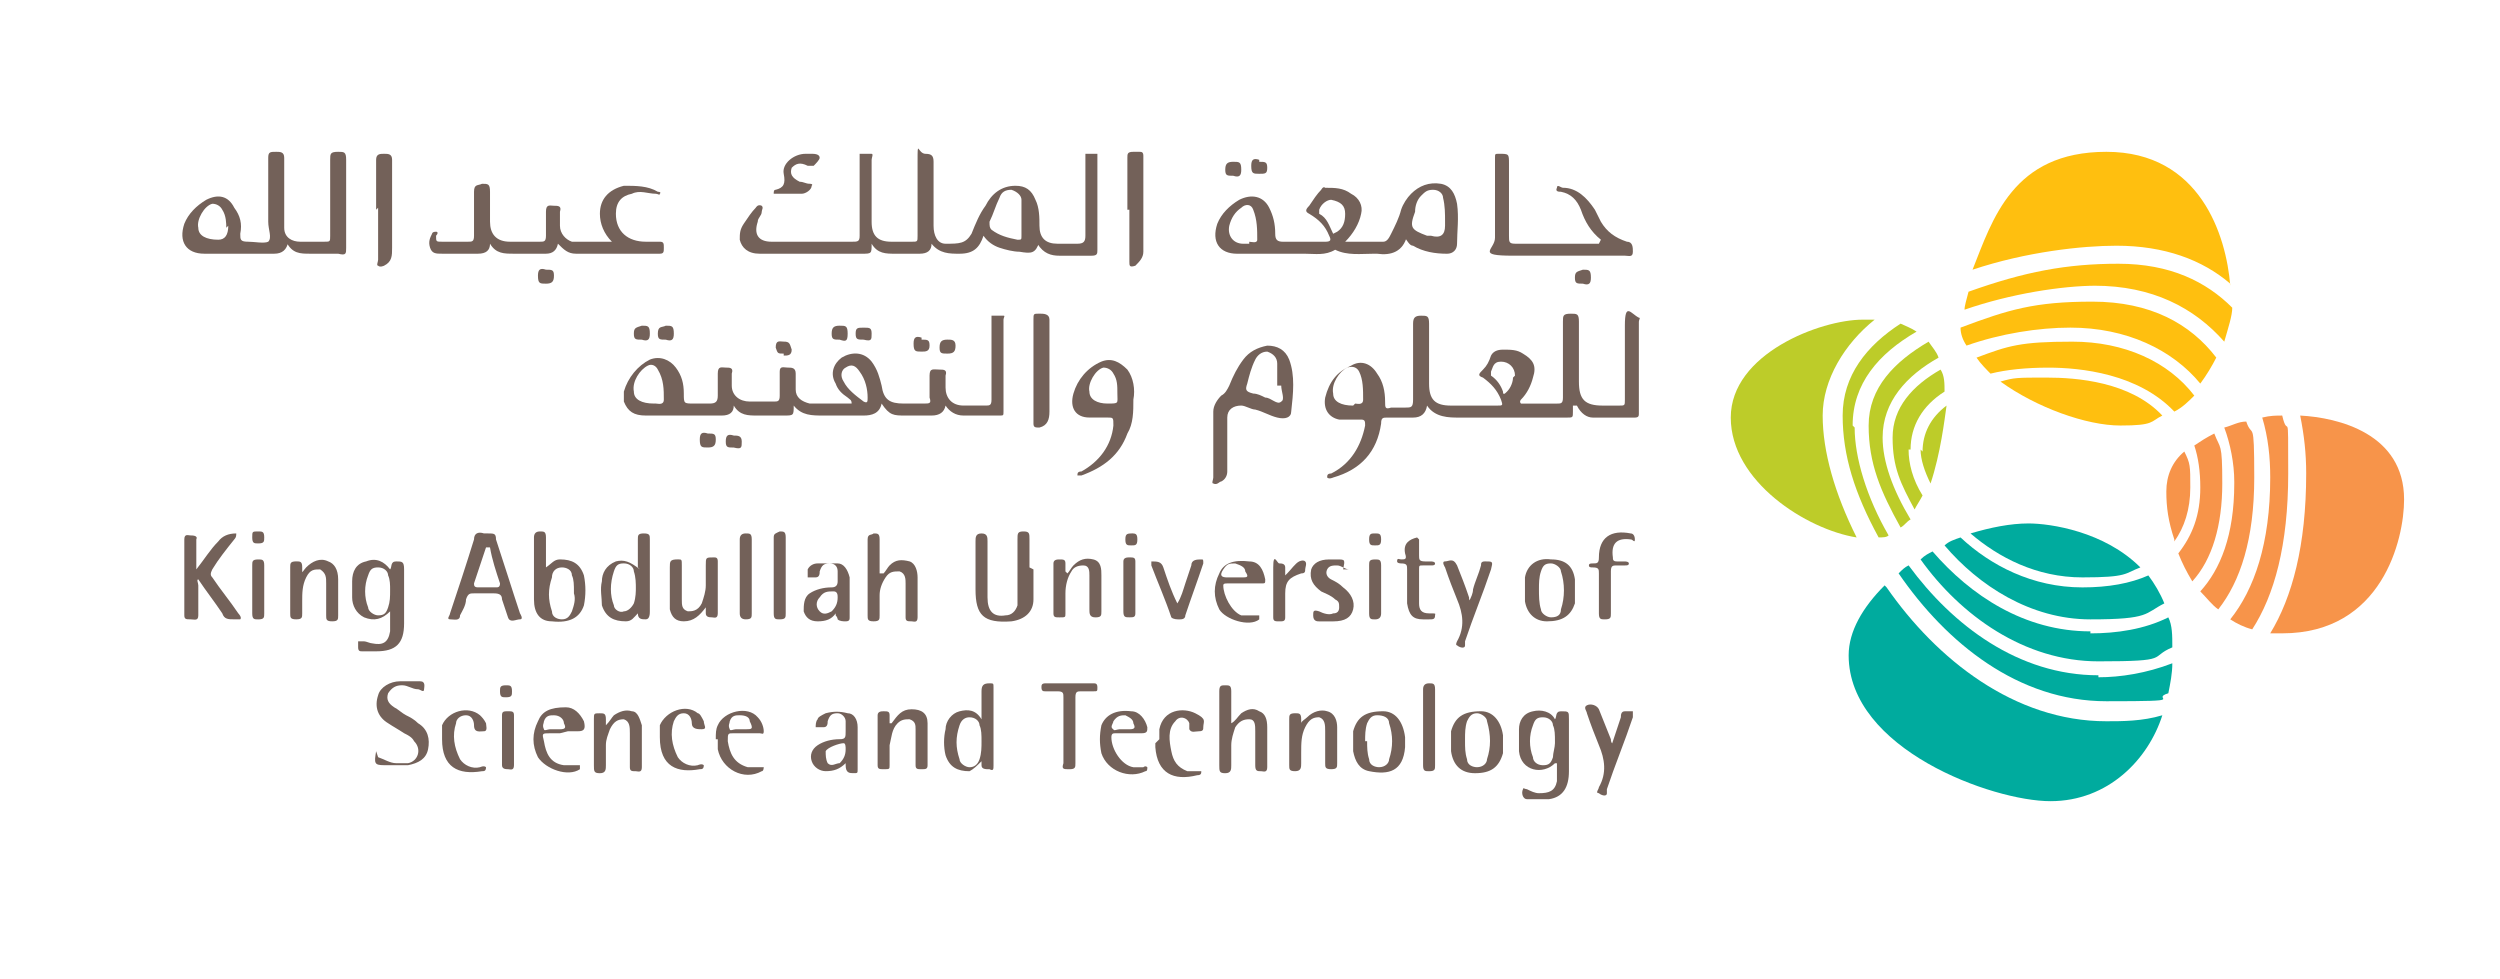 <svg width="143" height="56" viewBox="0 0 143 56" fill="none" xmlns="http://www.w3.org/2000/svg">
<path d="M124.371 30.971C124.943 30.171 125.285 29.142 125.285 27.885C125.285 26.628 125.285 26.514 124.943 25.828C124.257 26.4 123.914 27.2 123.914 28.114C123.914 29.028 124.028 29.828 124.371 30.857" fill="#F7944A"/>
<path d="M131.571 23.77C131.8 24.912 131.914 25.941 131.914 27.084C131.914 31.198 131.114 34.169 129.857 36.227C130.086 36.227 130.314 36.227 130.543 36.227C136.257 36.227 137.514 30.855 137.514 28.57C137.514 24.798 133.743 23.884 131.571 23.77Z" fill="#F7944A"/>
<path d="M125.857 27.883C125.857 29.483 125.4 30.625 124.6 31.654C124.829 32.225 125.057 32.683 125.4 33.254C126.543 31.997 127.114 30.054 127.114 27.654C127.114 25.254 127 25.711 126.657 24.797C126.2 25.025 125.857 25.254 125.514 25.483C125.743 26.168 125.857 26.968 125.857 27.883Z" fill="#F7944A"/>
<path d="M127.8 27.656C127.8 30.628 127 32.57 125.857 33.828C126.2 34.17 126.543 34.628 126.886 34.856C128.143 33.256 128.943 30.856 128.943 27.313C128.943 23.77 128.828 25.142 128.486 24.113C128.028 24.113 127.686 24.342 127.228 24.456C127.571 25.37 127.8 26.513 127.8 27.542" fill="#F7944A"/>
<path d="M129.857 27.312C129.857 31.084 128.943 33.712 127.571 35.427C127.914 35.655 128.371 35.884 128.828 35.998C130.086 34.055 130.886 31.198 130.886 27.084C130.886 22.97 130.886 25.255 130.543 23.77C130.2 23.77 129.857 23.77 129.4 23.884C129.743 25.027 129.857 26.169 129.857 27.312Z" fill="#F7944A"/>
<path d="M118.428 18.74C121.628 18.74 124.257 19.997 125.857 21.94C126.2 21.483 126.543 20.911 126.771 20.454C125.285 18.511 123 17.254 119.685 17.254C116.371 17.254 114.885 17.711 112.143 18.74C112.143 19.082 112.257 19.425 112.485 19.768C114.428 19.082 116.6 18.74 118.428 18.74Z" fill="#FFBF0F"/>
<path d="M127.571 16.341C127.343 13.484 125.857 8.684 120.486 8.684C115.114 8.684 113.971 12.569 112.829 15.427C115.914 14.398 119.114 14.055 121.057 14.055C123.8 14.055 125.971 14.855 127.571 16.227" fill="#FFBF0F"/>
<path d="M113.857 21.372C114.771 21.143 115.914 21.029 117.171 21.029C119 21.029 122.314 21.372 124.371 23.543C124.829 23.314 125.171 22.971 125.514 22.629C124.029 20.686 121.514 19.543 118.543 19.543C115.571 19.543 114.886 19.771 113.057 20.457C113.286 20.8 113.629 21.143 113.971 21.486" fill="#FFBF0F"/>
<path d="M123.685 23.769C121.857 21.826 118.771 21.598 117.057 21.598C115.343 21.598 115.228 21.598 114.428 21.826C116.485 23.312 119.343 24.34 121.285 24.34C123.228 24.34 123 24.112 123.685 23.769Z" fill="#FFBF0F"/>
<path d="M119.8 16.343C123.114 16.343 125.514 17.6 127.228 19.543C127.457 18.743 127.685 18.057 127.685 17.6C126.2 16.114 124.143 15.086 121.171 15.086C118.2 15.086 115.8 15.543 112.6 16.686C112.485 17.143 112.371 17.486 112.371 17.715C115 16.8 117.971 16.343 119.914 16.343" fill="#FFBF0F"/>
<path d="M105.971 24.34C105.971 21.94 107.457 20.226 109.628 18.969C109.286 18.74 108.943 18.626 108.714 18.512C106.771 19.769 105.4 21.483 105.4 23.769C105.4 26.055 106.086 28.226 107.457 30.74C107.686 30.74 107.914 30.74 108.028 30.626C106.771 28.455 106.086 26.169 106.086 24.455" fill="#BDCC29"/>
<path d="M107.686 25.029C107.686 22.971 109.057 21.486 110.886 20.457C110.771 20.114 110.543 19.886 110.314 19.543C108.371 20.686 106.886 22.172 106.886 24.343C106.886 26.514 107.571 28.114 108.714 30.172C108.943 30.057 109.057 29.829 109.286 29.714C108.257 28 107.686 26.4 107.686 25.029Z" fill="#BDCC29"/>
<path d="M107.229 18.285C107 18.285 106.771 18.285 106.543 18.285C104.143 18.285 99 20.228 99 23.885C99 27.542 103.343 30.285 106.2 30.742C104.943 28.228 104.257 25.828 104.257 23.771C104.257 21.714 105.514 19.657 107.229 18.285Z" fill="#BDCC29"/>
<path d="M109.285 25.712C109.285 24.341 109.971 23.198 111.228 22.398C111.228 21.941 111.228 21.483 111 21.141C109.4 22.055 108.257 23.312 108.257 25.026C108.257 26.741 108.714 27.655 109.514 29.141C109.628 28.912 109.857 28.569 109.971 28.341C109.4 27.426 109.171 26.512 109.171 25.712" fill="#BDCC29"/>
<path d="M109.857 25.713C109.857 26.285 110.086 26.971 110.428 27.656C111 25.942 111.228 23.999 111.343 23.199C110.428 23.885 109.971 24.799 109.971 25.828" fill="#BDCC29"/>
<path d="M119.114 33.599C116.257 33.599 113.857 32.342 112.143 30.742C111.8 30.857 111.457 30.971 111.229 31.199C113.171 33.485 116.143 35.428 119.571 35.428C123 35.428 122.657 35.085 123.8 34.514C123.571 33.942 123.229 33.371 122.886 32.914C121.857 33.371 120.6 33.599 119.114 33.599Z" fill="#00AB9E"/>
<path d="M107.8 33.484C106.543 34.742 105.743 36.113 105.743 37.484C105.743 42.856 113.971 45.827 117.286 45.827C120.6 45.827 122.886 43.427 123.686 40.913C122.543 41.256 121.4 41.256 120.486 41.256C115.228 41.256 110.771 37.713 107.914 33.599" fill="#00AB9E"/>
<path d="M116.029 29.941C115 29.941 113.857 30.17 112.714 30.513C114.314 31.884 116.486 33.027 119.114 33.027C121.743 33.027 121.514 32.798 122.429 32.456C120.371 30.398 117.286 29.941 116.029 29.941Z" fill="#00AB9E"/>
<path d="M119.571 36.114C115.8 36.114 112.714 34.057 110.543 31.543C110.314 31.657 110.086 31.771 109.857 32C112.143 35.2 115.8 37.829 120.028 37.829C124.257 37.829 122.886 37.6 124.257 37.029C124.257 36.343 124.257 35.772 124.028 35.314C122.657 36 121.057 36.229 119.571 36.229" fill="#00AB9E"/>
<path d="M120.029 38.626C115.457 38.626 111.686 35.768 109.172 32.34C108.943 32.454 108.829 32.568 108.6 32.797C111.343 36.797 115.457 40.111 120.486 40.111C125.514 40.111 122.886 39.997 124.029 39.654C124.143 39.083 124.257 38.511 124.257 37.94C122.772 38.511 121.286 38.74 120.029 38.74" fill="#00AB9E"/>
<path d="M86.657 21.485C86.657 21.028 86.314 20.686 85.857 20.686C85.4 20.686 85.4 21.028 85.285 21.257C85.285 21.257 85.285 21.371 85.285 21.485C85.628 21.714 85.857 22.057 85.971 22.4C85.971 22.628 86.085 22.514 86.2 22.4C86.428 22.171 86.543 21.828 86.543 21.6M77.514 23.085C77.628 23.085 77.971 23.2 77.971 22.857C77.971 22.285 77.971 21.714 77.743 21.257C77.628 21.028 77.4 20.914 77.057 21.028C76.6 21.257 76.143 21.943 76.257 22.514C76.257 22.971 76.714 23.2 77.4 23.2M89.971 23.2C89.971 23.428 89.971 23.428 89.971 23.543C89.971 23.886 89.971 23.886 89.628 23.886C88.714 23.886 87.914 23.886 87 23.886C86.314 23.886 85.743 23.886 85.057 23.886C84.486 23.886 84.028 23.886 83.457 23.886C82.885 23.886 82.085 23.886 81.628 23.2C81.552 23.657 81.285 23.886 80.828 23.886C80.371 23.886 79.8 23.886 79.343 23.886C79.114 23.886 79 23.886 79 24.228C78.771 25.828 77.857 26.857 76.257 27.314C76.257 27.314 76.028 27.428 75.914 27.314C75.914 27.2 75.914 27.085 76.143 27.085C77.285 26.514 77.857 25.485 78.085 24.343C78.085 24.114 78.085 24 77.857 24C77.4 24 76.943 24 76.6 24C76.028 23.886 75.685 23.428 75.8 22.743C76.028 21.828 76.485 21.257 77.285 20.914C77.857 20.571 78.428 20.8 78.771 21.371C79.114 21.828 79.228 22.4 79.228 22.971C79.228 23.314 79.228 23.428 79.571 23.314C79.8 23.314 80.143 23.314 80.371 23.314C80.714 23.314 80.828 23.314 80.828 22.857C80.828 21.371 80.828 20 80.828 18.514C80.828 18.171 80.943 18.057 81.285 18.057C81.628 18.057 81.743 18.057 81.743 18.514C81.743 19.657 81.743 20.8 81.743 21.943C81.743 22.857 82.085 23.2 83 23.2C83.914 23.2 84.714 23.2 85.628 23.2C85.971 23.2 85.971 23.2 85.857 22.857C85.628 22.285 85.285 21.943 84.828 21.6C84.485 21.485 84.6 21.371 84.828 21.143C85.057 20.914 85.171 20.686 85.285 20.343C85.4 20.114 85.628 20 85.971 20C86.428 20 86.771 20 87.114 20.228C87.685 20.571 87.914 20.914 87.685 21.6C87.571 22.057 87.343 22.514 87 22.857C87 22.857 86.885 22.971 87 23.085C87 23.085 87.114 23.085 87.228 23.085C87.8 23.085 88.486 23.085 89.057 23.085C89.285 23.085 89.4 23.085 89.4 22.743C89.4 21.257 89.4 19.886 89.4 18.4C89.4 18.057 89.4 17.943 89.857 17.943C90.2 17.943 90.314 17.943 90.314 18.4C90.314 19.543 90.314 20.686 90.314 21.828C90.314 22.857 90.657 23.2 91.685 23.2C92.714 23.2 92.371 23.2 92.6 23.2C92.943 23.2 92.943 23.2 92.943 22.857C92.943 21.485 92.943 20 92.943 18.628C92.943 17.257 93.285 17.943 93.743 18.171C93.857 18.171 93.743 18.285 93.743 18.4C93.743 20.114 93.743 21.943 93.743 23.657C93.743 23.771 93.743 23.886 93.514 23.886C92.714 23.886 91.914 23.886 91.114 23.886C90.771 23.886 90.428 23.657 90.2 23.2" fill="#736159"/>
<path d="M58.428 12.57C58.428 12.227 58.428 11.77 58.428 11.427C58.428 11.198 58.2 10.97 57.857 10.856C57.514 10.856 57.285 10.97 57.171 11.313C56.943 11.77 56.828 12.227 56.6 12.684C56.6 12.913 56.6 13.027 56.714 13.141C57.171 13.484 57.628 13.598 58.2 13.713C58.428 13.713 58.428 13.713 58.428 13.484C58.428 13.141 58.428 12.913 58.428 12.57ZM59.457 13.827C59.228 14.513 59 14.513 58.314 14.399C57.971 14.399 57.514 14.284 57.171 14.17C56.828 14.056 56.485 13.827 56.257 13.484C56.028 14.17 55.685 14.513 54.885 14.513C54.314 14.513 53.742 14.513 53.285 13.941C53.285 14.322 53.057 14.513 52.6 14.513C52.142 14.513 51.685 14.513 51.228 14.513C50.657 14.513 50.2 14.513 49.857 13.941C49.857 14.513 49.857 14.513 49.285 14.513C47.343 14.513 45.4 14.513 43.457 14.513C42.771 14.513 42.428 14.17 42.314 13.713C42.314 13.37 42.314 13.141 42.542 12.799C42.771 12.456 43 12.113 43.228 11.884C43.228 11.884 43.343 11.656 43.571 11.77C43.685 11.884 43.571 11.998 43.571 12.113C43.571 12.341 43.343 12.456 43.343 12.684C43.114 13.37 43.343 13.827 44.142 13.827C45.171 13.827 46.314 13.827 47.343 13.827C48.371 13.827 48.257 13.827 48.714 13.827C49.057 13.827 49.171 13.827 49.171 13.484C49.171 12.113 49.171 10.627 49.171 9.256C49.171 9.141 49.171 8.913 49.171 8.799C49.4 8.799 49.628 8.799 49.857 8.799C49.971 8.799 49.857 9.027 49.857 9.141C49.857 10.284 49.857 11.541 49.857 12.684C49.857 13.484 50.2 13.827 51 13.827C51.343 13.827 51.685 13.827 52.142 13.827C52.485 13.827 52.485 13.827 52.485 13.484C52.485 12.113 52.485 10.627 52.485 9.256C52.485 7.884 52.485 8.799 52.943 8.799C53.285 8.799 53.4 8.913 53.4 9.256C53.4 10.513 53.4 11.656 53.4 12.913C53.4 13.484 53.628 13.941 54.085 13.941C54.885 13.941 55.228 13.941 55.571 13.37C55.8 12.799 56.028 12.227 56.371 11.77C56.714 11.084 57.285 10.627 58.085 10.627C58.657 10.627 59 10.856 59.228 11.427C59.457 11.884 59.457 12.456 59.457 12.913C59.457 13.598 59.8 13.941 60.485 13.941C60.828 13.941 61.285 13.941 61.628 13.941C61.971 13.941 62.085 13.827 62.085 13.484C62.085 11.998 62.085 10.627 62.085 9.141C62.085 9.027 62.085 8.799 62.085 8.799C62.314 8.799 62.542 8.799 62.771 8.799C62.771 8.799 62.771 8.913 62.771 9.027C62.771 10.741 62.771 12.57 62.771 14.284C62.771 14.513 62.771 14.627 62.428 14.627C61.857 14.627 61.171 14.627 60.6 14.627C60.142 14.627 59.685 14.513 59.343 13.941" fill="#736159"/>
<path d="M49.628 22.74C49.628 22.283 49.514 21.712 49.171 21.255C48.943 20.912 48.714 20.797 48.371 21.026C48.143 21.14 48.028 21.483 48.257 21.826C48.486 22.283 48.943 22.626 49.4 22.969C49.628 23.083 49.628 22.969 49.628 22.74ZM37.514 23.083C37.628 23.083 37.971 23.198 37.971 22.855C37.971 22.283 37.971 21.712 37.628 21.14C37.514 20.912 37.285 20.797 37.057 20.912C36.6 21.14 36.143 21.826 36.257 22.398C36.257 22.855 36.714 23.083 37.4 23.083M48.714 23.083C48.714 22.855 48.6 22.855 48.486 22.74C48.143 22.512 47.914 22.283 47.8 21.94C47.457 21.369 47.685 20.797 48.143 20.455C48.714 20.112 49.4 20.112 49.857 20.683C50.2 21.14 50.314 21.598 50.428 22.055C50.543 22.855 50.886 23.083 51.685 23.083C52.028 23.083 52.371 23.083 52.828 23.083C53.171 23.083 53.285 23.083 53.171 22.74C53.171 22.283 53.171 21.94 53.171 21.483C53.171 21.026 53.4 21.14 53.743 21.14C53.971 21.14 54.2 21.14 54.086 21.483C54.086 21.712 54.086 21.94 54.086 22.169C54.086 22.74 54.428 23.198 55.114 23.198C55.571 23.198 55.914 23.198 56.371 23.198C56.6 23.198 56.714 23.198 56.714 22.855C56.714 21.369 56.714 19.997 56.714 18.512C56.714 18.398 56.714 18.169 56.714 18.055C56.943 18.055 57.171 18.055 57.4 18.055C57.514 18.055 57.4 18.169 57.4 18.283C57.4 19.997 57.4 21.826 57.4 23.54C57.4 23.769 57.4 23.769 57.171 23.769C56.486 23.769 55.8 23.769 55.114 23.769C54.657 23.769 54.314 23.54 54.086 23.198C54.009 23.578 53.743 23.769 53.285 23.769H51.8C51.114 23.769 50.886 23.769 50.428 23.083C50.314 23.655 49.857 23.769 49.4 23.769C48.6 23.769 47.914 23.769 47.114 23.769C46.428 23.769 45.857 23.769 45.4 23.198C45.4 23.769 45.4 23.769 44.828 23.769C44.257 23.769 43.8 23.769 43.343 23.769C42.771 23.769 42.314 23.769 41.971 23.198C41.971 23.578 41.743 23.769 41.285 23.769C39.8 23.769 38.428 23.769 36.943 23.769C36.257 23.769 35.914 23.54 35.685 22.969C35.685 22.74 35.685 22.626 35.685 22.398C35.914 21.598 36.486 20.912 37.171 20.569C37.743 20.34 38.314 20.569 38.657 21.026C39 21.483 39.114 21.94 39.114 22.512C39.114 23.083 39.114 23.083 39.685 23.083C40.257 23.083 40.257 23.083 40.6 23.083C40.943 23.083 41.057 22.969 41.057 22.626C41.057 22.169 41.057 21.826 41.057 21.369C41.057 20.912 41.285 21.026 41.514 21.026C41.743 21.026 41.971 21.026 41.857 21.369C41.857 21.598 41.857 21.826 41.857 22.055C41.857 22.626 42.314 22.969 42.886 22.969C43.343 22.969 43.8 22.969 44.257 22.969C44.486 22.969 44.6 22.969 44.6 22.626C44.6 22.169 44.6 21.712 44.6 21.255C44.6 20.912 44.828 21.026 45.057 21.026C45.285 21.026 45.514 21.026 45.514 21.369C45.514 21.712 45.514 21.94 45.514 22.283C45.514 22.74 45.857 22.969 46.314 23.083C47.228 23.083 48.028 23.083 48.943 23.083" fill="#736159"/>
<path d="M76.486 13.256C76.829 13.028 76.943 12.685 76.943 12.228C76.943 11.771 76.714 11.542 76.143 11.428C75.914 11.428 75.572 11.656 75.457 11.999C75.457 11.999 75.457 12.114 75.457 12.228C75.914 12.456 76.029 12.914 76.257 13.371M71.457 13.828C71.572 13.828 71.914 13.942 71.914 13.713C71.914 13.142 71.914 12.571 71.686 11.999C71.572 11.656 71.229 11.656 71 11.885C70.657 12.114 70.429 12.456 70.314 12.914C70.2 13.485 70.543 13.942 71.114 13.942C71.114 13.942 71.343 13.942 71.457 13.942M82.657 12.685C82.657 12.228 82.657 11.771 82.543 11.313C82.543 11.085 82.314 10.856 81.972 10.856C81.629 10.856 81.514 10.971 81.286 11.199C81.057 11.428 80.943 11.771 80.943 12.114C80.6 13.028 80.714 13.142 81.629 13.485C81.629 13.485 81.743 13.485 81.857 13.485C82.391 13.637 82.657 13.447 82.657 12.914V12.685ZM80.486 13.485C80.257 14.399 79.572 14.628 78.772 14.514C78.772 14.514 78.657 14.514 78.543 14.514C77.857 14.514 77.057 14.628 76.371 14.285C75.8 14.628 75.229 14.514 74.657 14.514C73.4 14.514 72.029 14.514 70.772 14.514C69.743 14.514 69.286 13.828 69.629 12.799C69.857 12.228 70.314 11.771 70.886 11.428C71.572 11.085 72.257 11.199 72.6 11.885C72.829 12.342 72.943 12.799 72.943 13.371C72.943 13.713 73.057 13.828 73.4 13.828C74.2 13.828 75 13.828 75.8 13.828C76.143 13.828 76.143 13.713 76.029 13.485C75.8 12.914 75.457 12.571 74.886 12.228C74.657 12.114 74.657 11.999 74.886 11.771C75.114 11.428 75.343 11.085 75.572 10.856C75.572 10.856 75.686 10.628 75.8 10.742C76.371 10.742 76.829 10.742 77.286 11.085C77.743 11.313 77.972 11.771 77.857 12.228C77.743 12.799 77.4 13.371 76.943 13.828C77.743 13.828 78.429 13.828 79.114 13.828C79.343 13.828 79.457 13.599 79.572 13.371C79.8 12.914 80.029 12.456 80.143 11.999C80.257 11.656 80.486 11.313 80.714 11.085C81.171 10.628 81.743 10.399 82.429 10.514C83 10.628 83.229 11.085 83.343 11.656C83.457 12.456 83.343 13.256 83.343 13.942C83.343 14.285 83.114 14.514 82.772 14.514C82.086 14.514 81.4 14.399 80.829 14.056C80.6 14.056 80.486 13.713 80.257 13.485" fill="#736159"/>
<path d="M12.943 13.027C12.943 12.798 12.943 12.341 12.714 11.998C12.6 11.769 12.371 11.655 12.143 11.655C11.686 11.769 11.229 12.569 11.343 13.027C11.343 13.484 11.8 13.712 12.486 13.712C12.867 13.712 13.057 13.445 13.057 12.912M16.486 13.826C16.409 14.284 16.143 14.512 15.686 14.512C14.314 14.512 13.057 14.512 11.686 14.512C10.657 14.512 10.2 13.826 10.543 12.798C10.771 12.226 11.229 11.769 11.8 11.427C12.486 11.084 13.057 11.198 13.4 11.884C13.743 12.341 13.857 12.798 13.743 13.369C13.743 13.712 13.743 13.826 14.2 13.826C14.543 13.826 15.114 13.941 15.343 13.826C15.571 13.598 15.343 13.141 15.343 12.684C15.343 11.427 15.343 10.284 15.343 9.026C15.343 8.684 15.457 8.684 15.8 8.684C16.029 8.684 16.257 8.684 16.257 9.026C16.257 10.169 16.257 11.312 16.257 12.455C16.257 12.684 16.257 12.798 16.257 13.027C16.257 13.598 16.714 13.826 17.171 13.826C17.628 13.826 18.086 13.826 18.543 13.826C18.886 13.826 18.886 13.826 18.886 13.484C18.886 11.998 18.886 10.627 18.886 9.141C18.886 8.798 18.886 8.684 19.343 8.684C19.686 8.684 19.8 8.684 19.8 9.141C19.8 10.855 19.8 12.455 19.8 14.169C19.8 14.512 19.8 14.627 19.343 14.512C18.771 14.512 18.2 14.512 17.743 14.512C17.171 14.512 16.714 14.512 16.371 13.826" fill="#736159"/>
<path d="M31.914 13.94C31.838 14.321 31.61 14.512 31.229 14.512C30.657 14.512 29.971 14.512 29.4 14.512C28.829 14.512 28.372 14.512 28.029 13.94C28.029 14.321 27.8 14.512 27.343 14.512C26.657 14.512 25.971 14.512 25.286 14.512C24.943 14.512 24.714 14.512 24.6 14.169C24.486 13.826 24.6 13.597 24.714 13.369C24.714 13.369 24.714 13.255 24.943 13.255C25.057 13.255 25.057 13.369 24.943 13.483C24.943 13.826 24.943 13.826 25.286 13.826C25.743 13.826 26.314 13.826 26.771 13.826C27 13.826 27.114 13.826 27.114 13.483C27.114 12.683 27.114 11.769 27.114 10.969C27.114 10.512 27.343 10.626 27.572 10.512C27.914 10.512 28.029 10.512 28.029 10.969C28.029 11.54 28.029 12.112 28.029 12.683C28.029 13.369 28.372 13.826 29.172 13.826C29.743 13.826 30.314 13.826 30.886 13.826C31.114 13.826 31.229 13.826 31.229 13.483C31.229 13.026 31.229 12.569 31.229 12.112C31.229 11.655 31.457 11.769 31.686 11.769C31.914 11.769 32.143 11.769 32.029 12.112C32.029 12.34 32.029 12.569 32.029 12.912C32.029 13.369 32.371 13.712 32.714 13.826C32.943 13.826 34.772 13.826 35 13.826C34.543 13.369 34.314 12.797 34.314 12.226C34.314 11.426 34.772 10.855 35.686 10.626C36.371 10.626 37.057 10.626 37.629 10.969C37.629 10.969 37.857 10.969 37.743 11.083C37.743 11.197 37.629 11.083 37.514 11.083C37.057 11.083 36.6 10.855 36.143 11.083C35.572 11.197 35.229 11.54 35.229 12.226C35.229 13.255 35.914 13.826 36.943 13.826C37.172 13.826 37.514 13.826 37.743 13.826C37.971 13.826 37.971 13.94 37.971 14.169C37.971 14.397 37.971 14.512 37.743 14.512C36.143 14.512 34.543 14.512 32.943 14.512C32.486 14.512 32.257 14.283 31.914 13.94Z" fill="#736159"/>
<path d="M91.571 13.711C91 13.254 90.657 12.683 90.428 11.997C90.2 11.425 89.857 11.083 89.285 10.968C89.171 10.968 88.942 10.968 89.057 10.74C89.057 10.511 89.285 10.74 89.4 10.74C90.2 10.74 90.771 11.311 91.228 11.997C91.343 12.225 91.457 12.454 91.571 12.683C91.914 13.254 92.371 13.597 93.057 13.825C93.4 13.825 93.4 14.168 93.4 14.397C93.4 14.74 93.171 14.625 92.942 14.625C90.771 14.625 88.714 14.625 86.543 14.625C84.371 14.625 85.514 14.283 85.514 13.597C85.514 12.111 85.514 10.511 85.514 9.025C85.514 8.797 85.514 8.797 85.743 8.797C86.314 8.797 86.314 8.797 86.314 9.368C86.314 10.74 86.314 12.111 86.314 13.483C86.314 13.825 86.314 13.94 86.657 13.94C88.142 13.94 89.628 13.94 91.114 13.94C91.114 13.94 91.343 13.94 91.457 13.94" fill="#736159"/>
<path d="M73.057 22.055C73.057 21.598 73.057 21.141 73.057 20.798C73.057 20.455 72.829 20.227 72.486 20.112C72.143 20.112 71.914 20.341 71.8 20.57C71.571 21.027 71.457 21.484 71.343 21.941C71.228 22.284 71.228 22.398 71.686 22.512C71.914 22.512 72.143 22.627 72.371 22.741C72.714 22.741 73.057 23.198 73.286 22.97C73.514 22.855 73.286 22.398 73.286 22.055M69.4 25.598C69.4 25.027 69.4 24.341 69.4 23.541C69.4 23.198 69.629 22.855 69.857 22.627C70.086 22.512 70.2 22.284 70.314 22.055C70.543 21.484 70.771 21.027 71.114 20.57C71.457 20.112 71.914 19.884 72.486 19.77C73.057 19.77 73.514 19.998 73.743 20.57C74.086 21.484 73.971 22.512 73.857 23.541C73.857 23.884 73.514 23.998 73.057 23.884C72.6 23.77 72.257 23.541 71.8 23.427C71.571 23.427 71.228 23.198 71 23.198C70.543 23.198 70.2 23.427 70.2 23.884C70.2 24.684 70.2 25.484 70.2 26.284C70.2 26.512 70.2 26.741 70.2 26.97C70.2 27.198 70.086 27.427 69.857 27.541C69.743 27.541 69.629 27.77 69.4 27.655C69.286 27.655 69.4 27.427 69.4 27.312C69.4 26.855 69.4 26.284 69.4 25.712" fill="#736159"/>
<path d="M63.914 22.512C63.914 22.055 63.914 21.712 63.686 21.369C63.572 21.141 63.343 21.026 63.114 21.026C62.657 21.141 62.2 21.941 62.314 22.398C62.314 22.855 62.772 23.083 63.343 23.083C64.029 23.083 63.914 23.083 63.914 22.512ZM64.829 22.855C64.829 23.541 64.829 24.226 64.486 24.798C64.029 26.055 63.114 26.741 61.857 27.198H61.629C61.629 27.083 61.629 26.969 61.857 26.969C62.886 26.398 63.572 25.483 63.686 24.341C63.686 23.883 63.686 23.883 63.343 23.883C63 23.883 62.657 23.883 62.314 23.883C61.514 23.883 61.172 23.312 61.4 22.512C61.629 21.712 62.2 21.026 63 20.683C63.572 20.455 64.029 20.683 64.486 21.141C64.829 21.598 64.943 22.283 64.829 22.855Z" fill="#736159"/>
<path d="M11.229 32.569C11.686 31.997 12.029 31.426 12.486 30.969C12.714 30.664 13.057 30.512 13.514 30.512C13.514 30.626 13.514 30.74 13.4 30.855C12.943 31.426 12.486 31.997 12.143 32.569C12.029 32.797 12.029 32.912 12.143 33.026C12.6 33.712 13.171 34.397 13.629 35.083C13.629 35.083 13.857 35.312 13.743 35.426C13.743 35.426 13.514 35.426 13.4 35.426C13.057 35.426 12.829 35.426 12.714 35.083C12.257 34.397 11.8 33.826 11.343 33.14C11.229 33.14 11.343 33.369 11.343 33.483C11.343 34.055 11.343 34.626 11.343 35.197C11.343 35.54 11.114 35.426 10.886 35.426C10.657 35.426 10.543 35.426 10.543 35.197C10.543 33.712 10.543 32.226 10.543 30.855C10.543 30.512 10.771 30.626 10.886 30.626C11 30.626 11.343 30.626 11.229 30.855C11.229 31.426 11.229 31.997 11.229 32.683" fill="#736159"/>
<path d="M59.114 32.57C59.114 33.141 59.114 33.713 59.114 34.284C59.114 34.97 58.657 35.427 57.857 35.541C56.257 35.656 55.8 35.198 55.8 33.713C55.8 32.798 55.8 31.884 55.8 30.97C55.8 30.741 55.8 30.513 56.143 30.513C56.486 30.513 56.486 30.741 56.486 30.97C56.486 31.998 56.486 33.141 56.486 34.17C56.486 34.97 56.828 35.313 57.514 35.198C57.857 35.198 58.086 34.97 58.2 34.627C58.2 34.398 58.2 34.17 58.2 33.941C58.2 32.913 58.2 31.884 58.2 30.856C58.2 30.513 58.2 30.398 58.543 30.398C58.886 30.398 58.886 30.513 58.886 30.856C58.886 31.427 58.886 31.884 58.886 32.456L59.114 32.57Z" fill="#736159"/>
<path d="M88.943 42.4C88.943 42.057 88.943 41.714 88.829 41.486C88.829 41.257 88.6 41.029 88.257 41.029C87.914 41.029 87.8 41.143 87.686 41.486C87.457 42.057 87.457 42.743 87.686 43.314C87.686 43.543 87.914 43.772 88.257 43.772C88.6 43.772 88.714 43.657 88.829 43.314C88.829 43.086 88.943 42.743 88.943 42.514M88.943 43.657C88.257 44.343 87 44.114 86.886 42.971C86.886 42.514 86.886 42.057 86.886 41.714C86.886 41.257 87.114 40.8 87.686 40.686C88.143 40.572 88.714 40.686 88.943 41.143C89.057 41.029 88.943 40.686 89.286 40.686C89.743 40.686 89.743 40.686 89.743 41.143C89.743 42.172 89.743 43.086 89.743 44.114C89.743 45.029 89.4 45.6 88.6 45.714C88.143 45.714 87.686 45.714 87.343 45.714C87.114 45.714 87 45.371 87.114 45.143C87.114 45.029 87.229 45.143 87.343 45.143C87.572 45.257 87.8 45.371 88.029 45.371C88.6 45.371 88.943 45.257 89.057 44.686C89.057 44.343 89.057 44 89.057 43.657" fill="#736159"/>
<path d="M22.314 33.713C22.314 33.484 22.314 33.142 22.2 32.913C22.2 32.684 21.971 32.456 21.628 32.456C21.285 32.456 21.171 32.57 21.057 32.913C20.828 33.484 20.828 34.17 21.057 34.742C21.057 34.97 21.4 35.199 21.628 35.199C21.971 35.199 22.085 35.084 22.2 34.742C22.314 34.399 22.314 34.17 22.314 33.713ZM22.314 34.97C21.857 35.427 21.4 35.542 20.828 35.313C20.371 35.084 20.143 34.627 20.143 34.17C20.143 33.827 20.143 33.599 20.143 33.256C20.143 32.684 20.371 32.227 20.943 32.113C21.514 31.884 21.971 32.113 22.314 32.57C22.428 32.456 22.314 32.113 22.657 32.113C23 32.113 23.114 32.113 23.114 32.57C23.114 33.599 23.114 34.627 23.114 35.656C23.114 36.799 22.657 37.256 21.514 37.256C21.285 37.256 20.943 37.256 20.714 37.256C20.6 37.256 20.485 37.256 20.485 37.027C20.485 36.913 20.485 36.799 20.485 36.684C20.485 36.684 20.714 36.684 20.828 36.684C20.943 36.684 21.171 36.799 21.285 36.799C21.857 36.913 22.2 36.799 22.314 36.113C22.314 35.77 22.314 35.542 22.314 35.084" fill="#736159"/>
<path d="M27.914 31.312C27.914 31.312 27.914 31.312 27.8 31.312C27.571 31.997 27.343 32.683 27.114 33.369C27.114 33.483 27.114 33.597 27.343 33.597C27.686 33.597 28.028 33.597 28.371 33.597C28.486 33.597 28.6 33.597 28.6 33.369C28.371 32.683 28.143 31.997 28.028 31.312M27.914 30.512C28.257 30.512 28.371 30.512 28.371 30.855C28.828 32.226 29.286 33.712 29.743 35.083C29.743 35.083 29.971 35.426 29.743 35.426C29.514 35.426 29.171 35.654 29.057 35.312C28.943 34.969 28.828 34.626 28.714 34.283C28.714 34.054 28.6 33.94 28.257 33.94C27.914 33.94 27.457 33.94 27.114 33.94C26.886 33.94 26.771 33.94 26.657 34.283C26.657 34.626 26.428 34.969 26.314 35.197C26.314 35.54 25.971 35.426 25.743 35.426C25.514 35.426 25.743 35.197 25.743 35.083C26.2 33.712 26.657 32.34 27.114 30.855C27.114 30.512 27.343 30.397 27.686 30.512" fill="#736159"/>
<path d="M36.371 33.712C36.371 33.369 36.371 33.026 36.257 32.683C36.257 32.455 36.028 32.226 35.685 32.226C35.343 32.226 35.228 32.34 35.114 32.683C34.885 33.369 34.885 34.055 35.114 34.626C35.114 34.855 35.457 35.083 35.685 34.969C35.914 34.969 36.142 34.74 36.257 34.512C36.371 34.169 36.371 33.826 36.371 33.597M36.485 32.455C36.485 31.883 36.485 31.426 36.485 30.855C36.485 30.626 36.485 30.512 36.828 30.512C37.171 30.512 37.171 30.626 37.171 30.855C37.171 32.226 37.171 33.597 37.171 34.969C37.171 35.083 37.171 35.426 36.943 35.426C36.714 35.426 36.485 35.426 36.485 35.083C36.257 35.312 36.142 35.54 35.8 35.54C35.114 35.54 34.657 35.312 34.428 34.626C34.428 34.169 34.314 33.712 34.428 33.255C34.428 32.797 34.657 32.34 35.228 32.112C35.685 31.997 36.028 32.112 36.6 32.569" fill="#736159"/>
<path d="M56.143 42.4C56.143 42.057 56.143 41.715 56.029 41.486C56.029 41.257 55.8 41.029 55.457 41.029C55.229 41.029 55 41.143 54.886 41.486C54.657 42.172 54.657 42.743 54.886 43.429C54.886 43.657 55.229 43.886 55.457 43.886C55.686 43.886 55.914 43.772 56.029 43.429C56.143 43.086 56.143 42.743 56.143 42.4ZM56.143 41.029C56.143 40.572 56.143 40 56.143 39.543C56.143 39.2 56.257 39.086 56.6 39.086C56.829 39.086 56.829 39.086 56.829 39.315C56.829 40.8 56.829 42.286 56.829 43.772C56.829 44 56.829 44.114 56.6 44C56.371 44 56.143 44 56.143 43.772C56.143 43.772 56.143 43.772 56.143 43.543C55.914 43.772 55.686 44 55.457 44.114C54.771 44.114 54.314 43.886 54.086 43.2C53.971 42.743 53.971 42.172 54.086 41.715C54.086 41.257 54.429 40.8 54.886 40.686C55.343 40.572 55.8 40.572 56.143 41.143" fill="#736159"/>
<path d="M70.428 41.371C70.657 41.256 70.771 41.028 71 40.799C71.343 40.571 71.686 40.456 72.028 40.685C72.371 40.799 72.486 41.142 72.486 41.599C72.486 42.399 72.486 43.085 72.486 43.885C72.486 44.228 72.257 44.114 72.143 44.114C71.914 44.114 71.8 44.114 71.8 43.771C71.8 43.085 71.8 42.514 71.8 41.828C71.8 41.485 71.8 41.142 71.457 41.142C71.114 41.142 70.885 41.256 70.657 41.599C70.543 41.942 70.428 42.285 70.428 42.628C70.428 42.971 70.428 43.313 70.428 43.771C70.428 43.999 70.428 44.228 70.085 44.228C69.743 44.228 69.743 44.114 69.743 43.771C69.743 42.399 69.743 40.913 69.743 39.542C69.743 39.199 69.857 39.199 70.085 39.199C70.314 39.199 70.428 39.199 70.428 39.542C70.428 40.228 70.428 40.799 70.428 41.485" fill="#736159"/>
<path d="M50.543 32.797C50.657 32.683 50.771 32.455 50.886 32.34C51.228 31.997 51.571 31.997 52.028 32.112C52.371 32.226 52.486 32.683 52.486 33.026C52.486 33.826 52.486 34.512 52.486 35.312C52.486 35.655 52.257 35.54 52.143 35.54C51.914 35.54 51.8 35.54 51.8 35.312C51.8 34.626 51.8 33.94 51.8 33.369C51.8 33.14 51.8 32.797 51.457 32.683C51.114 32.683 50.886 32.683 50.657 33.026C50.428 33.369 50.314 33.712 50.314 34.055C50.314 34.397 50.314 34.855 50.314 35.197C50.314 35.426 50.314 35.54 49.971 35.54C49.628 35.54 49.628 35.426 49.628 35.197C49.628 33.94 49.628 32.683 49.628 31.312C49.628 29.94 49.628 30.969 49.628 30.855C49.628 30.512 49.857 30.626 49.971 30.512C50.2 30.512 50.314 30.512 50.314 30.855C50.314 31.426 50.314 31.883 50.314 32.455C50.314 32.569 50.314 32.683 50.314 32.797" fill="#736159"/>
<path d="M21.629 43.312C21.971 43.426 22.314 43.654 22.657 43.654C22.886 43.654 23.114 43.654 23.343 43.654C23.914 43.54 24.143 42.855 23.686 42.397C23.572 42.169 23.343 42.054 23.114 41.94C22.771 41.712 22.543 41.597 22.2 41.369C21.629 41.026 21.4 40.455 21.629 39.769C21.743 39.312 22.314 38.969 22.886 38.969C23.229 38.969 23.686 38.969 24.029 38.969C24.372 38.969 24.257 39.312 24.257 39.426C24.257 39.654 24.029 39.426 23.914 39.426C23.572 39.426 23.343 39.197 23 39.197C22.657 39.197 22.429 39.312 22.2 39.654C22.086 39.997 22.2 40.226 22.543 40.455C22.771 40.569 23 40.797 23.229 40.912C23.457 41.026 23.686 41.14 23.914 41.369C24.486 41.712 24.6 42.283 24.486 42.855C24.372 43.426 23.914 43.654 23.343 43.769C22.886 43.769 22.429 43.769 21.971 43.769C21.4 43.769 21.4 43.654 21.514 42.969" fill="#736159"/>
<path d="M32.829 33.827C32.829 33.484 32.829 33.141 32.714 32.913C32.714 32.57 32.371 32.456 32.143 32.456C31.8 32.456 31.572 32.684 31.572 33.027C31.343 33.713 31.343 34.284 31.572 34.97C31.572 35.313 31.914 35.427 32.143 35.427C32.486 35.427 32.6 35.198 32.714 34.97C32.829 34.627 32.943 34.284 32.829 33.941M31.229 32.456C31.572 32.227 31.686 31.998 32.029 31.998C32.714 31.998 33.172 32.227 33.4 32.913C33.514 33.484 33.514 34.056 33.4 34.627C33.172 35.313 32.6 35.656 31.572 35.541C30.886 35.541 30.543 35.084 30.543 34.284C30.543 33.141 30.543 31.998 30.543 30.741C30.543 30.513 30.657 30.398 30.886 30.398C31.114 30.398 31.229 30.398 31.229 30.741C31.229 31.313 31.229 31.77 31.229 32.456Z" fill="#736159"/>
<path d="M64.486 11.998C64.486 10.969 64.486 10.055 64.486 9.026C64.486 8.798 64.486 8.684 64.829 8.684C64.943 8.684 65.057 8.684 65.172 8.684C65.286 8.684 65.4 8.684 65.4 8.912C65.4 10.741 65.4 12.569 65.4 14.398C65.4 14.741 65.172 14.969 64.943 15.198C64.6 15.312 64.6 15.198 64.6 14.969C64.6 13.941 64.6 13.027 64.6 11.998" fill="#736159"/>
<path d="M59.114 21.256C59.114 20.227 59.114 19.313 59.114 18.284C59.114 17.941 59.114 17.941 59.457 17.941C59.686 17.941 60.029 17.941 60.029 18.284C60.029 19.998 60.029 21.827 60.029 23.541C60.029 23.998 59.914 24.341 59.457 24.456C59.228 24.456 59.114 24.456 59.114 24.227C59.114 23.198 59.114 22.17 59.114 21.256Z" fill="#736159"/>
<path d="M21.514 11.997C21.514 11.083 21.514 10.054 21.514 9.14C21.514 8.797 21.743 8.797 21.971 8.797C22.2 8.797 22.428 8.797 22.428 9.14C22.428 10.854 22.428 12.454 22.428 14.168C22.428 14.625 22.428 14.968 21.971 15.197C21.971 15.197 21.743 15.311 21.628 15.197C21.514 15.197 21.628 14.968 21.628 14.854C21.628 13.825 21.628 12.911 21.628 11.883" fill="#736159"/>
<path d="M34.657 41.486C34.886 41.257 35 41.028 35.114 40.914C35.457 40.685 35.8 40.571 36.143 40.685C36.486 40.685 36.6 41.143 36.714 41.486C36.714 42.285 36.714 43.086 36.714 43.886C36.714 44.228 36.486 44.114 36.371 44.114C36.143 44.114 36.028 44.114 36.028 43.886C36.028 43.2 36.028 42.628 36.028 41.943C36.028 41.6 36.028 41.257 35.685 41.143C35.343 41.143 35.114 41.257 34.886 41.714C34.771 42.057 34.657 42.285 34.657 42.628C34.657 42.971 34.657 43.314 34.657 43.771C34.657 44 34.657 44.228 34.314 44.228C33.971 44.228 33.971 44.114 33.971 43.771C33.971 42.857 33.971 42.057 33.971 41.143C33.971 40.8 33.971 40.8 34.314 40.8C34.543 40.8 34.657 40.8 34.657 41.143C34.657 41.143 34.657 41.371 34.657 41.6" fill="#736159"/>
<path d="M40.371 34.74C40.028 35.197 39.685 35.54 39.114 35.54C38.657 35.54 38.428 35.311 38.314 34.854C38.314 34.626 38.314 34.511 38.314 34.283C38.314 33.711 38.314 33.026 38.314 32.454C38.314 32.111 38.314 31.997 38.771 31.997C39 31.997 39 31.997 39 32.34C39 33.026 39 33.597 39 34.283C39 34.626 39 34.854 39.343 34.968C39.571 34.968 39.914 34.968 40.142 34.511C40.257 34.169 40.371 33.826 40.371 33.483C40.371 33.14 40.371 32.797 40.371 32.34C40.371 31.883 40.371 31.883 40.828 31.883C40.943 31.883 41.057 31.883 41.057 32.111C41.057 33.14 41.057 34.054 41.057 35.083C41.057 35.426 40.828 35.311 40.714 35.311C40.6 35.311 40.371 35.311 40.371 35.083C40.371 34.968 40.371 34.74 40.371 34.626" fill="#736159"/>
<path d="M17.172 32.797C17.286 32.797 17.4 32.569 17.514 32.454C17.857 32.111 18.314 31.883 18.771 32.111C19.114 32.226 19.343 32.569 19.343 33.14C19.343 33.826 19.343 34.511 19.343 35.197C19.343 35.426 19.343 35.54 19 35.54C18.657 35.54 18.657 35.426 18.657 35.197C18.657 34.626 18.657 33.94 18.657 33.369C18.657 33.026 18.657 32.797 18.314 32.569C17.971 32.569 17.743 32.569 17.514 33.026C17.286 33.483 17.286 33.94 17.286 34.397C17.286 34.626 17.286 34.854 17.286 35.083C17.286 35.312 17.286 35.426 16.943 35.426C16.6 35.426 16.6 35.312 16.6 35.083C16.6 34.169 16.6 33.369 16.6 32.454C16.6 32.226 16.6 32.111 16.943 32.111C17.172 32.111 17.286 32.111 17.286 32.454C17.286 32.454 17.286 32.683 17.286 32.797" fill="#736159"/>
<path d="M51 41.37C51.343 40.913 51.571 40.57 52.143 40.57C52.714 40.57 53.057 40.799 53.057 41.37C53.057 42.17 53.057 42.97 53.057 43.77C53.057 43.999 52.943 43.999 52.714 43.999C52.485 43.999 52.371 43.999 52.371 43.77C52.371 43.085 52.371 42.399 52.371 41.713C52.371 41.485 52.371 41.256 52.028 41.142C51.8 41.142 51.571 41.142 51.343 41.37C51 41.713 51 42.17 50.885 42.627C50.885 42.97 50.885 43.428 50.885 43.77C50.885 43.999 50.885 43.999 50.543 43.999C50.314 43.999 50.2 43.999 50.2 43.77C50.2 42.856 50.2 41.828 50.2 40.913C50.2 40.685 50.428 40.685 50.543 40.685C50.771 40.685 50.885 40.685 50.885 40.913C50.885 41.028 50.885 41.142 50.885 41.37" fill="#736159"/>
<path d="M74.428 41.369C74.428 41.255 74.657 41.141 74.771 41.026C75.114 40.684 75.571 40.569 75.914 40.684C76.371 40.798 76.486 41.255 76.486 41.598C76.486 42.283 76.486 42.969 76.486 43.655C76.486 43.883 76.486 43.998 76.143 43.998C75.8 43.998 75.8 43.883 75.8 43.655C75.8 43.084 75.8 42.398 75.8 41.826C75.8 41.483 75.8 41.141 75.457 41.026C75.114 41.026 74.885 41.141 74.657 41.598C74.428 42.055 74.428 42.512 74.428 43.084C74.428 43.655 74.428 43.426 74.428 43.655C74.428 43.883 74.428 44.112 74.085 44.112C73.743 44.112 73.743 43.998 73.743 43.769C73.743 42.855 73.743 41.941 73.743 41.141C73.743 40.912 73.743 40.798 74.085 40.798C74.314 40.798 74.428 40.798 74.428 41.141C74.428 41.141 74.428 41.369 74.428 41.483" fill="#736159"/>
<path d="M61.057 32.8C61.171 32.686 61.285 32.457 61.4 32.343C61.743 32 62.085 31.886 62.543 32C63 32.114 63 32.571 63 32.914C63 33.6 63 34.286 63 34.971C63 35.2 63 35.314 62.657 35.314C62.314 35.314 62.314 35.086 62.314 34.857C62.314 34.286 62.314 33.828 62.314 33.257C62.314 33.143 62.314 33.029 62.314 32.914C62.314 32.686 62.314 32.343 61.971 32.343C61.628 32.343 61.4 32.457 61.285 32.686C61.057 33.029 60.943 33.486 60.943 33.943C60.943 34.286 60.943 34.629 60.943 35.086C60.943 35.314 60.943 35.314 60.6 35.314C60.371 35.314 60.257 35.314 60.257 35.086V32.228C60.257 32 60.485 32 60.6 32C60.828 32 60.943 32 60.943 32.228C60.943 32.343 60.943 32.457 60.943 32.686" fill="#736159"/>
<path d="M83.8 42.398C83.8 42.741 83.8 43.084 83.914 43.426C83.914 43.769 84.257 43.884 84.486 43.884C84.829 43.884 85.057 43.655 85.057 43.426C85.286 42.741 85.286 42.055 85.057 41.255C85.057 41.026 84.714 40.798 84.486 40.798C84.143 40.798 84.029 41.026 83.914 41.255C83.8 41.598 83.8 41.941 83.8 42.284M83 42.398C83 42.169 83 41.941 83 41.827C83.229 41.026 83.686 40.684 84.714 40.684C85.4 40.684 85.857 41.255 85.971 42.055C85.971 42.398 85.971 42.741 85.971 43.084C85.743 43.884 85.286 44.227 84.371 44.227C83.571 44.227 83.114 43.769 83 42.969C83 42.741 83 42.627 83 42.398Z" fill="#736159"/>
<path d="M78.2 42.398C78.2 42.741 78.2 43.084 78.314 43.426C78.314 43.769 78.657 43.884 78.886 43.884C79.228 43.884 79.457 43.655 79.457 43.426C79.686 42.741 79.686 42.055 79.457 41.369C79.457 41.026 79.114 40.912 78.771 40.912C78.428 40.912 78.314 41.141 78.2 41.369C78.086 41.712 78.086 42.055 78.086 42.398M77.4 42.398C77.4 42.169 77.4 41.941 77.4 41.827C77.629 41.026 78.086 40.684 79.114 40.684C79.8 40.684 80.257 41.255 80.371 42.169C80.371 42.398 80.371 42.627 80.371 42.741C80.257 44.112 79.457 44.341 78.314 44.112C77.743 43.998 77.514 43.541 77.4 42.969C77.4 42.741 77.4 42.627 77.4 42.398Z" fill="#736159"/>
<path d="M88.028 33.712C88.028 34.055 88.028 34.512 88.143 34.855C88.143 35.084 88.486 35.312 88.714 35.312C89.057 35.312 89.286 35.198 89.286 34.855C89.514 34.169 89.514 33.369 89.286 32.684C89.286 32.455 88.943 32.227 88.714 32.227C88.371 32.227 88.257 32.341 88.143 32.684C88.028 33.026 88.028 33.369 88.028 33.712ZM87.228 33.712C87.228 33.484 87.228 33.255 87.228 33.026C87.343 32.341 87.914 31.884 88.714 31.998C89.514 31.998 89.971 32.341 90.086 33.141C90.086 33.598 90.086 34.055 90.086 34.512C89.857 35.198 89.4 35.541 88.486 35.541C87.8 35.541 87.343 35.084 87.228 34.398C87.228 34.169 87.228 34.055 87.228 33.827" fill="#736159"/>
<path d="M92.029 43.085C92.257 42.399 92.486 41.713 92.714 41.027C92.714 40.913 92.714 40.685 92.943 40.685C93.057 40.685 93.286 40.685 93.4 40.685C93.4 40.685 93.4 40.913 93.4 41.027C92.943 42.399 92.371 43.77 91.914 45.142C91.914 45.142 91.914 45.256 91.914 45.37C91.914 45.599 91.572 45.485 91.457 45.37C91.229 45.37 91.457 45.142 91.457 45.027C91.914 44.227 91.8 43.427 91.457 42.627C91.229 42.056 91 41.485 90.772 40.799C90.772 40.685 90.543 40.456 90.772 40.342C91 40.227 91.343 40.342 91.457 40.57C91.686 41.142 91.914 41.713 92.143 42.285C92.143 42.399 92.143 42.513 92.371 42.627" fill="#736159"/>
<path d="M84.029 34.398C84.143 34.169 84.257 33.94 84.257 33.712C84.371 33.255 84.6 32.797 84.714 32.34C84.714 32.226 84.714 32.112 84.943 32.112C85.4 32.112 85.4 32.112 85.286 32.569C84.829 33.94 84.257 35.312 83.8 36.683C83.8 36.683 83.8 36.797 83.8 36.912C83.8 37.14 83.457 37.026 83.343 36.912C83.229 36.912 83.343 36.683 83.343 36.683C83.8 35.883 83.686 35.083 83.343 34.283C83.114 33.712 82.886 33.14 82.657 32.455C82.657 32.455 82.429 32.112 82.657 32.112C82.886 32.112 83.114 31.883 83.343 32.34C83.572 32.912 83.8 33.483 84.029 34.169C84.029 34.283 84.029 34.398 84.257 34.512" fill="#736159"/>
<path d="M48.371 42.854C48.371 42.739 48.371 42.511 48.257 42.511C48.029 42.511 47.343 42.739 47.229 42.968C47.229 43.197 47.229 43.425 47.343 43.654C47.572 43.882 47.8 43.654 48.029 43.654C48.257 43.425 48.371 43.197 48.371 42.854ZM48.371 43.654C48.029 43.997 47.686 44.111 47.229 44.111C46.886 44.111 46.543 43.882 46.429 43.539C46.314 43.197 46.429 42.854 46.772 42.625C47.114 42.397 47.572 42.282 48.029 42.282C48.371 42.282 48.371 42.168 48.371 41.825C48.371 41.597 48.371 41.482 48.371 41.254C48.371 41.025 48.143 40.797 47.914 40.797C47.572 40.797 47.457 40.911 47.343 41.254C47.343 41.368 47.343 41.597 47.114 41.597C47 41.597 46.772 41.597 46.657 41.597C46.657 41.482 46.657 41.254 46.772 41.139C46.772 41.025 47 40.911 47.229 40.797C47.686 40.682 48.029 40.682 48.486 40.797C48.829 40.797 49.057 41.139 49.057 41.597C49.057 42.397 49.057 43.197 49.057 43.997C49.057 44.225 49.057 44.225 48.829 44.225C48.6 44.225 48.371 44.225 48.371 43.768" fill="#736159"/>
<path d="M47.914 34.169C47.914 34.055 47.914 33.827 47.685 33.827C47.343 33.827 47.114 33.827 46.886 34.169C46.657 34.398 46.657 34.741 46.886 34.969C47.114 35.198 47.343 35.084 47.571 34.969C47.8 34.741 47.914 34.512 47.914 34.169ZM47.8 35.084C47.571 35.427 47.228 35.541 46.771 35.541C46.314 35.541 46.086 35.312 45.971 34.969C45.971 34.627 45.971 34.169 46.314 33.941C46.657 33.712 47.114 33.598 47.571 33.598C47.8 33.598 47.914 33.484 47.914 33.255C47.914 33.027 47.914 32.912 47.914 32.684C47.914 32.455 47.8 32.227 47.457 32.227C47.114 32.227 47 32.341 46.886 32.684C46.886 32.798 46.886 33.027 46.657 33.027C46.543 33.027 46.314 33.027 46.2 33.027C46.2 32.912 46.2 32.684 46.2 32.569C46.314 32.341 46.543 32.227 46.771 32.227C47.114 32.227 47.571 32.227 47.914 32.227C48.257 32.227 48.486 32.569 48.6 33.027C48.6 33.827 48.6 34.627 48.6 35.312C48.6 35.427 48.6 35.541 48.371 35.541C48.257 35.541 48.028 35.541 47.914 35.427C47.914 35.427 47.914 35.312 47.8 35.198" fill="#736159"/>
<path d="M60.828 41.829C60.828 41.143 60.828 40.572 60.828 39.886C60.828 39.657 60.828 39.543 60.486 39.543C60.257 39.543 60.028 39.543 59.8 39.543C59.686 39.543 59.571 39.543 59.571 39.315C59.571 39.2 59.571 39.086 59.8 39.086C60.714 39.086 61.628 39.086 62.543 39.086C62.657 39.086 62.771 39.086 62.771 39.315C62.771 39.543 62.771 39.543 62.543 39.543C62.314 39.543 62.086 39.543 61.857 39.543C61.628 39.543 61.514 39.543 61.514 39.886C61.514 41.143 61.514 42.4 61.514 43.657C61.514 43.886 61.514 44 61.171 44C60.828 44 60.714 44 60.828 43.657C60.828 42.972 60.828 42.4 60.828 41.715" fill="#736159"/>
<path d="M91.457 33.943C91.457 33.6 91.457 33.143 91.457 32.8C91.457 32.571 91.457 32.457 91.114 32.457C91 32.457 90.886 32.457 90.886 32.343C90.886 32.228 91 32.228 91.114 32.228C91.343 32.228 91.457 32.228 91.457 31.886C91.457 30.743 92.143 30.286 93.286 30.514C93.4 30.514 93.514 30.628 93.514 30.857C93.514 31.086 93.4 30.857 93.286 30.857C92.486 30.743 92.143 31.086 92.257 31.886C92.257 32 92.257 32.114 92.486 32.114C92.6 32.114 92.829 32.114 92.943 32.114C92.943 32.114 93.171 32.114 93.171 32.228C93.171 32.343 93.057 32.343 92.943 32.343C92.829 32.343 92.714 32.343 92.486 32.343C92.257 32.343 92.143 32.343 92.143 32.686C92.143 33.486 92.143 34.286 92.143 35.086C92.143 35.314 92.143 35.428 91.8 35.428C91.572 35.428 91.457 35.428 91.457 35.086C91.457 34.743 91.457 34.286 91.457 33.943Z" fill="#736159"/>
<path d="M70.657 33.029C70.657 33.029 70.886 33.029 71 33.029C71.343 33.029 71.457 33.029 71.229 32.686C71.229 32.457 71 32.343 70.657 32.229C70.314 32.229 70.2 32.229 69.972 32.572C69.743 32.914 69.857 33.029 70.2 33.029H70.543M71 33.372C70.772 33.372 70.429 33.372 70.2 33.372C70.086 33.372 69.972 33.372 69.972 33.486C69.972 34.057 70.429 34.972 71 35.2C71.229 35.2 71.572 35.2 71.8 35.2C71.8 35.2 71.914 35.2 72.029 35.2C72.029 35.2 72.029 35.315 72.029 35.429C71.457 35.886 70.086 35.429 69.743 34.857C69.4 34.172 69.4 33.486 69.743 32.8C69.972 32.229 70.543 32 71.457 32.114C72.029 32.114 72.257 32.572 72.372 33.143C72.372 33.372 72.372 33.372 72.143 33.372C71.914 33.372 71.572 33.372 71.343 33.372H71Z" fill="#736159"/>
<path d="M42.314 41.714C42.314 41.714 42.543 41.714 42.657 41.714C43 41.714 43.114 41.714 42.886 41.256C42.886 41.028 42.657 40.913 42.314 40.913C42.086 40.913 41.857 40.913 41.743 41.256C41.743 41.371 41.629 41.485 41.743 41.714C41.743 41.828 41.971 41.714 42.086 41.714C42.086 41.714 42.314 41.714 42.429 41.714M40.943 42.285C40.943 41.942 40.943 41.714 41.057 41.485C41.4 40.685 42.771 40.342 43.343 41.028C43.571 41.256 43.686 41.599 43.686 41.828C43.686 42.056 43.571 41.942 43.457 41.942C43 41.942 42.429 41.942 41.971 41.942C41.629 41.942 41.629 41.942 41.629 42.399C41.743 43.085 41.971 43.656 42.771 43.885C43 43.885 43.229 43.885 43.457 43.885H43.686C43.686 43.885 43.686 44.114 43.571 44.114C42.543 44.685 41.286 43.999 41.057 42.856C41.057 42.628 41.057 42.514 41.057 42.285" fill="#736159"/>
<path d="M31.686 41.714C31.8 41.714 31.914 41.714 32.028 41.714C32.371 41.714 32.371 41.6 32.257 41.371C32.257 41.143 32.028 40.914 31.686 40.914C31.457 40.914 31.228 40.914 31.114 41.257C31.114 41.371 31 41.486 31.114 41.714C31.114 41.828 31.343 41.714 31.457 41.714H31.686ZM32.028 41.943C31.8 41.943 31.571 41.943 31.457 41.943C31 41.943 31 41.943 31.114 42.4C31.228 43.086 31.457 43.657 32.257 43.771C32.486 43.771 32.714 43.771 32.943 43.771C32.943 43.771 33.057 43.771 33.171 43.771C33.171 43.771 33.171 43.886 33.171 44C32.486 44.457 31.228 44 30.771 43.314C30.428 42.629 30.428 41.943 30.771 41.257C31 40.686 31.457 40.457 32.371 40.457C32.828 40.457 33.171 40.8 33.4 41.257C33.514 41.714 33.4 41.828 33.057 41.828H32.486" fill="#736159"/>
<path d="M64.257 41.715C64.371 41.715 64.486 41.715 64.6 41.715C64.943 41.715 64.943 41.6 64.828 41.372C64.828 41.143 64.6 41.029 64.371 40.914C64.143 40.914 63.914 40.914 63.685 41.257C63.685 41.372 63.457 41.6 63.685 41.715C63.685 41.829 63.914 41.715 64.028 41.715H64.257ZM64.6 41.943H63.8C63.685 41.943 63.571 41.943 63.571 42.172C63.571 42.857 64.143 43.772 64.828 43.886C65.057 43.886 65.171 43.886 65.4 43.886C65.4 43.886 65.514 43.772 65.628 43.886C65.628 44 65.628 44.114 65.514 44.114C64.6 44.572 63.343 44.114 63 43.086C62.886 42.514 62.886 42.057 63 41.486C63.228 40.914 63.8 40.572 64.714 40.686C65.171 40.686 65.514 41.143 65.628 41.6C65.628 41.829 65.628 41.943 65.285 41.943C65.057 41.943 64.828 41.943 64.6 41.943Z" fill="#736159"/>
<path d="M67.343 34.514C67.571 34.171 67.686 33.714 67.8 33.371C67.914 33.029 68.028 32.686 68.143 32.343C68.143 32 68.486 32 68.714 32C68.828 32 68.828 32 68.828 32.229C68.486 33.257 68.143 34.171 67.8 35.2C67.8 35.429 67.571 35.429 67.457 35.429C67.343 35.429 67.114 35.429 67 35.314C66.657 34.286 66.2 33.257 65.857 32.343C65.857 32.343 65.857 32.229 65.857 32.114C66.2 32.114 66.428 32.114 66.543 32.457C66.771 33.143 67 33.829 67.343 34.514Z" fill="#736159"/>
<path d="M81.171 30.857C81.171 31.199 81.171 31.428 81.171 31.771C81.171 31.999 81.171 32.114 81.514 32.114C81.514 32.114 81.743 32.114 81.857 32.114C81.857 32.114 82.085 32.114 82.085 32.228C82.085 32.342 81.971 32.342 81.857 32.342C81.743 32.342 81.628 32.342 81.4 32.342C81.171 32.342 81.171 32.342 81.171 32.571C81.171 33.257 81.171 33.942 81.171 34.514C81.171 34.856 81.285 35.085 81.743 35.085C82.2 35.085 82.085 35.085 82.085 35.199C82.085 35.428 81.971 35.428 81.743 35.428C81.628 35.428 81.514 35.428 81.4 35.428C80.828 35.428 80.6 35.199 80.486 34.514C80.486 33.828 80.486 33.257 80.486 32.571C80.486 32.342 80.486 32.228 80.143 32.228C80.143 32.228 79.914 32.228 79.914 32.114C79.914 31.885 80.028 31.999 80.143 31.999C80.371 31.999 80.486 31.999 80.371 31.657C80.257 31.085 80.6 30.857 81.057 30.742" fill="#736159"/>
<path d="M66.314 42.285C66.314 42.056 66.314 41.942 66.314 41.713C66.543 40.57 67.685 40.456 68.371 40.799C69.057 41.142 68.828 41.256 68.828 41.599C68.828 41.713 68.828 41.828 68.6 41.828C68.371 41.828 68.143 41.942 68.028 41.713C68.028 41.599 68.028 41.485 68.028 41.37C67.914 41.028 67.457 40.913 67.228 41.256C66.771 41.713 66.885 42.399 67 42.97C67.114 43.542 67.343 43.885 67.914 44.113C68.143 44.113 68.257 44.113 68.485 44.113H68.714C68.714 44.227 68.714 44.342 68.485 44.342C67.114 44.685 66.2 44.227 66.085 42.742C66.085 42.742 66.085 42.742 66.085 42.513" fill="#736159"/>
<path d="M25.286 42.284C25.286 42.056 25.286 41.713 25.286 41.484C25.628 40.684 26.771 40.341 27.457 40.913C27.571 41.027 27.686 41.141 27.8 41.37C27.8 41.484 27.914 41.827 27.686 41.827C27.457 41.827 27.114 41.941 27.114 41.484C27.114 41.255 27 40.913 26.657 40.913C26.314 40.913 26.086 41.141 26.086 41.37C25.857 42.056 25.971 42.741 26.314 43.427C26.543 43.77 27 43.998 27.457 43.884C27.457 43.884 27.686 43.77 27.8 43.884C27.8 44.113 27.686 44.113 27.571 44.113C26.2 44.341 25.286 43.884 25.286 42.284Z" fill="#736159"/>
<path d="M37.743 42.284C37.743 42.055 37.743 41.827 37.743 41.484C38.086 40.684 39.228 40.227 39.914 40.798C40.028 40.798 40.143 41.027 40.257 41.255C40.257 41.484 40.486 41.713 40.143 41.713C39.914 41.713 39.571 41.713 39.571 41.37C39.571 41.141 39.457 40.798 39.114 40.798C38.771 40.798 38.657 41.027 38.543 41.255C38.314 41.941 38.428 42.627 38.771 43.313C39 43.655 39.457 43.884 39.914 43.77C39.914 43.77 40.143 43.655 40.257 43.77C40.257 43.998 40.143 43.998 40.028 43.998C38.771 44.227 37.743 43.884 37.743 42.17" fill="#736159"/>
<path d="M77.171 32.571C76.943 32.571 76.714 32.343 76.486 32.343C76.257 32.343 76.028 32.343 75.914 32.571C75.8 32.8 75.914 33.029 76.143 33.143C76.371 33.257 76.6 33.371 76.828 33.6C77.285 33.943 77.514 34.4 77.4 34.857C77.285 35.314 76.943 35.543 76.257 35.543C76.028 35.543 75.8 35.543 75.457 35.543C75.343 35.543 75.114 35.543 75.114 35.2C75.114 34.971 75.114 34.857 75.457 34.971C75.686 35.086 76.028 35.2 76.257 35.086C76.486 35.086 76.6 34.971 76.6 34.743C76.6 34.514 76.6 34.4 76.371 34.286C76.143 34.057 75.8 33.943 75.571 33.829C75.114 33.486 74.885 33.143 75 32.571C75.114 32.229 75.457 32 76.028 32C76.143 32 76.371 32 76.486 32C76.943 32 76.943 32 76.828 32.571" fill="#736159"/>
<path d="M82.086 41.6C82.086 42.286 82.086 42.972 82.086 43.772C82.086 44 82.086 44.114 81.743 44.114C81.514 44.114 81.4 44.114 81.4 43.772C81.4 42.286 81.4 40.914 81.4 39.429C81.4 39.2 81.514 39.086 81.743 39.086C81.971 39.086 82.086 39.086 82.086 39.429C82.086 40.114 82.086 40.914 82.086 41.6Z" fill="#736159"/>
<path d="M44.943 32.913C44.943 33.598 44.943 34.398 44.943 35.084C44.943 35.313 44.943 35.427 44.6 35.427C44.371 35.427 44.257 35.427 44.257 35.084C44.257 33.598 44.257 32.227 44.257 30.741C44.257 30.513 44.371 30.513 44.6 30.398C44.828 30.398 44.943 30.398 44.943 30.741C44.943 31.427 44.943 32.113 44.943 32.913Z" fill="#736159"/>
<path d="M43 33.026C43 33.712 43 34.397 43 35.083C43 35.312 43 35.426 42.657 35.426C42.428 35.426 42.314 35.312 42.314 35.083C42.314 33.712 42.314 32.226 42.314 30.855C42.314 30.626 42.428 30.512 42.657 30.512C42.885 30.512 43 30.512 43 30.855C43 31.54 43 32.34 43 33.026Z" fill="#736159"/>
<path d="M73.629 32.799C73.857 32.57 74.086 32.227 74.314 32.113C74.314 32.113 74.543 31.999 74.657 32.113C74.772 32.227 74.657 32.456 74.657 32.57C74.657 32.684 74.657 32.799 74.429 32.799C73.743 33.027 73.514 33.256 73.514 33.942C73.514 34.399 73.514 34.856 73.514 35.313C73.514 35.542 73.4 35.542 73.171 35.542C72.943 35.542 72.829 35.542 72.829 35.313C72.829 34.399 72.829 33.37 72.829 32.456C72.829 31.542 73.057 32.227 73.171 32.227C73.286 32.227 73.514 32.227 73.514 32.456C73.514 32.57 73.514 32.799 73.514 32.913" fill="#736159"/>
<path d="M29.4 42.398C29.4 42.855 29.4 43.312 29.4 43.769C29.4 44.112 29.172 43.998 29.057 43.998C28.943 43.998 28.714 43.998 28.714 43.769C28.714 42.855 28.714 41.827 28.714 40.912C28.714 40.684 28.829 40.684 29.057 40.684C29.286 40.684 29.4 40.684 29.4 40.912C29.4 41.369 29.4 41.941 29.4 42.398Z" fill="#736159"/>
<path d="M46.2 8.797C46.2 8.797 46.314 8.797 46.428 8.797C46.543 8.797 46.885 8.797 46.885 9.025C46.885 9.14 46.657 9.368 46.543 9.483C46.543 9.483 46.543 9.483 46.428 9.483C46.428 9.483 46.314 9.483 46.2 9.483C45.743 9.254 45.514 9.368 45.285 9.597C45.171 9.94 45.285 10.168 45.743 10.397C45.971 10.397 46.085 10.511 46.314 10.511C46.314 10.511 46.543 10.511 46.428 10.625C46.428 10.854 46.085 11.083 45.857 11.083C45.4 11.083 44.943 11.083 44.6 11.083C44.485 11.083 44.371 11.083 44.257 11.083C44.257 10.968 44.257 10.854 44.371 10.854C44.828 10.74 44.943 10.511 44.828 9.94C44.714 9.368 45.4 8.797 46.085 8.797" fill="#736159"/>
<path d="M64.943 33.711C64.943 34.169 64.943 34.626 64.943 35.083C64.943 35.311 64.828 35.311 64.6 35.311C64.371 35.311 64.257 35.311 64.257 34.968C64.257 34.054 64.257 33.026 64.257 32.111C64.257 31.883 64.485 31.883 64.6 31.883C64.828 31.883 64.943 31.883 64.943 32.111C64.943 32.569 64.943 33.026 64.943 33.483" fill="#736159"/>
<path d="M78.314 33.714C78.314 33.257 78.314 32.8 78.314 32.343C78.314 32.114 78.314 32 78.657 32C78.885 32 79 32 79 32.343C79 33.257 79 34.171 79 35.086C79 35.314 78.885 35.429 78.657 35.429C78.428 35.429 78.314 35.429 78.314 35.086C78.314 34.629 78.314 34.171 78.314 33.714Z" fill="#736159"/>
<path d="M15.114 33.714C15.114 34.171 15.114 34.629 15.114 35.086C15.114 35.314 15.114 35.429 14.771 35.429C14.543 35.429 14.428 35.429 14.428 35.086C14.428 34.171 14.428 33.257 14.428 32.343C14.428 32.114 14.428 32 14.771 32C15 32 15.114 32 15.114 32.343C15.114 32.8 15.114 33.257 15.114 33.714Z" fill="#736159"/>
<path d="M52.714 19.427C53.057 19.427 53.171 19.427 53.171 19.77C53.171 20.112 52.943 20.112 52.714 20.112C52.371 20.112 52.257 20.112 52.257 19.655C52.257 19.312 52.371 19.198 52.714 19.312" fill="#736159"/>
<path d="M36.714 19.429C36.371 19.429 36.257 19.429 36.257 19.086C36.257 18.743 36.371 18.743 36.714 18.629C37.057 18.629 37.171 18.629 37.171 19.086C37.171 19.429 37.057 19.543 36.714 19.429Z" fill="#736159"/>
<path d="M38.086 19.429C37.743 19.429 37.628 19.429 37.628 19.086C37.628 18.629 37.857 18.743 38.086 18.629C38.428 18.629 38.543 18.629 38.543 19.086C38.543 19.429 38.428 19.543 38.086 19.429Z" fill="#736159"/>
<path d="M41.971 25.6C41.628 25.6 41.514 25.6 41.514 25.257C41.514 24.914 41.628 24.8 41.971 24.914C42.2 24.914 42.428 24.914 42.428 25.257C42.428 25.6 42.428 25.714 41.971 25.6Z" fill="#736159"/>
<path d="M48.028 19.429C47.686 19.429 47.571 19.429 47.571 19.086C47.571 18.743 47.686 18.629 48.028 18.629C48.371 18.629 48.486 18.629 48.486 19.086C48.486 19.543 48.371 19.543 48.028 19.429Z" fill="#736159"/>
<path d="M90.543 16.226C90.2 16.226 90.085 16.226 90.085 15.883C90.085 15.54 90.2 15.54 90.543 15.426C90.885 15.426 91 15.426 91 15.883C91 16.226 90.885 16.34 90.543 16.226Z" fill="#736159"/>
<path d="M31.229 15.426C31.572 15.426 31.686 15.426 31.686 15.768C31.686 16.111 31.572 16.226 31.229 16.226C30.886 16.226 30.771 16.226 30.771 15.768C30.771 15.426 30.886 15.311 31.229 15.426Z" fill="#736159"/>
<path d="M44.828 20.226C44.485 20.226 44.485 20.226 44.371 19.883C44.371 19.426 44.6 19.54 44.828 19.54C45.171 19.54 45.171 19.654 45.285 19.997C45.285 20.34 45.057 20.34 44.828 20.34" fill="#736159"/>
<path d="M40.486 24.797C40.828 24.797 40.943 24.797 40.943 25.14C40.943 25.483 40.828 25.597 40.486 25.597C40.143 25.597 40.028 25.597 40.028 25.14C40.028 24.797 40.143 24.683 40.486 24.797Z" fill="#736159"/>
<path d="M54.2 20.226C53.857 20.226 53.743 20.226 53.743 19.883C53.743 19.54 53.857 19.426 54.2 19.426C54.428 19.426 54.657 19.426 54.657 19.769C54.657 20.111 54.543 20.226 54.2 20.226Z" fill="#736159"/>
<path d="M72.028 9.255C72.371 9.255 72.486 9.255 72.486 9.598C72.486 9.941 72.371 9.941 72.028 9.941C71.686 9.941 71.571 9.941 71.571 9.483C71.571 9.141 71.686 9.026 72.028 9.141" fill="#736159"/>
<path d="M70.543 10.054C70.2 10.054 70.085 10.054 70.085 9.711C70.085 9.368 70.2 9.254 70.543 9.254C70.885 9.254 71 9.254 71 9.711C71 10.054 70.885 10.168 70.543 10.054Z" fill="#736159"/>
<path d="M49.4 19.428C49.057 19.428 48.943 19.428 48.943 19.085C48.943 18.742 49.057 18.742 49.4 18.742C49.743 18.742 49.857 18.742 49.857 19.085C49.857 19.428 49.857 19.542 49.4 19.428Z" fill="#736159"/>
<path d="M14.771 31.084C14.543 31.084 14.428 31.084 14.428 30.741C14.428 30.398 14.428 30.398 14.771 30.398C15 30.398 15.114 30.398 15.114 30.741C15.114 30.97 15.114 31.084 14.771 31.084Z" fill="#736159"/>
<path d="M64.714 30.512C64.942 30.512 65.057 30.512 65.057 30.855C65.057 31.197 64.942 31.197 64.714 31.197C64.485 31.197 64.371 31.197 64.371 30.855C64.371 30.512 64.485 30.512 64.828 30.512" fill="#736159"/>
<path d="M78.657 30.512C78.885 30.512 79 30.512 79 30.855C79 31.197 78.885 31.197 78.657 31.197C78.428 31.197 78.314 31.197 78.314 30.855C78.314 30.512 78.428 30.512 78.657 30.512Z" fill="#736159"/>
<path d="M28.943 39.199C29.172 39.199 29.286 39.199 29.286 39.542C29.286 39.771 29.286 39.885 28.943 39.885C28.714 39.885 28.6 39.885 28.6 39.542C28.6 39.313 28.6 39.199 28.943 39.199Z" fill="#736159"/>
</svg>
